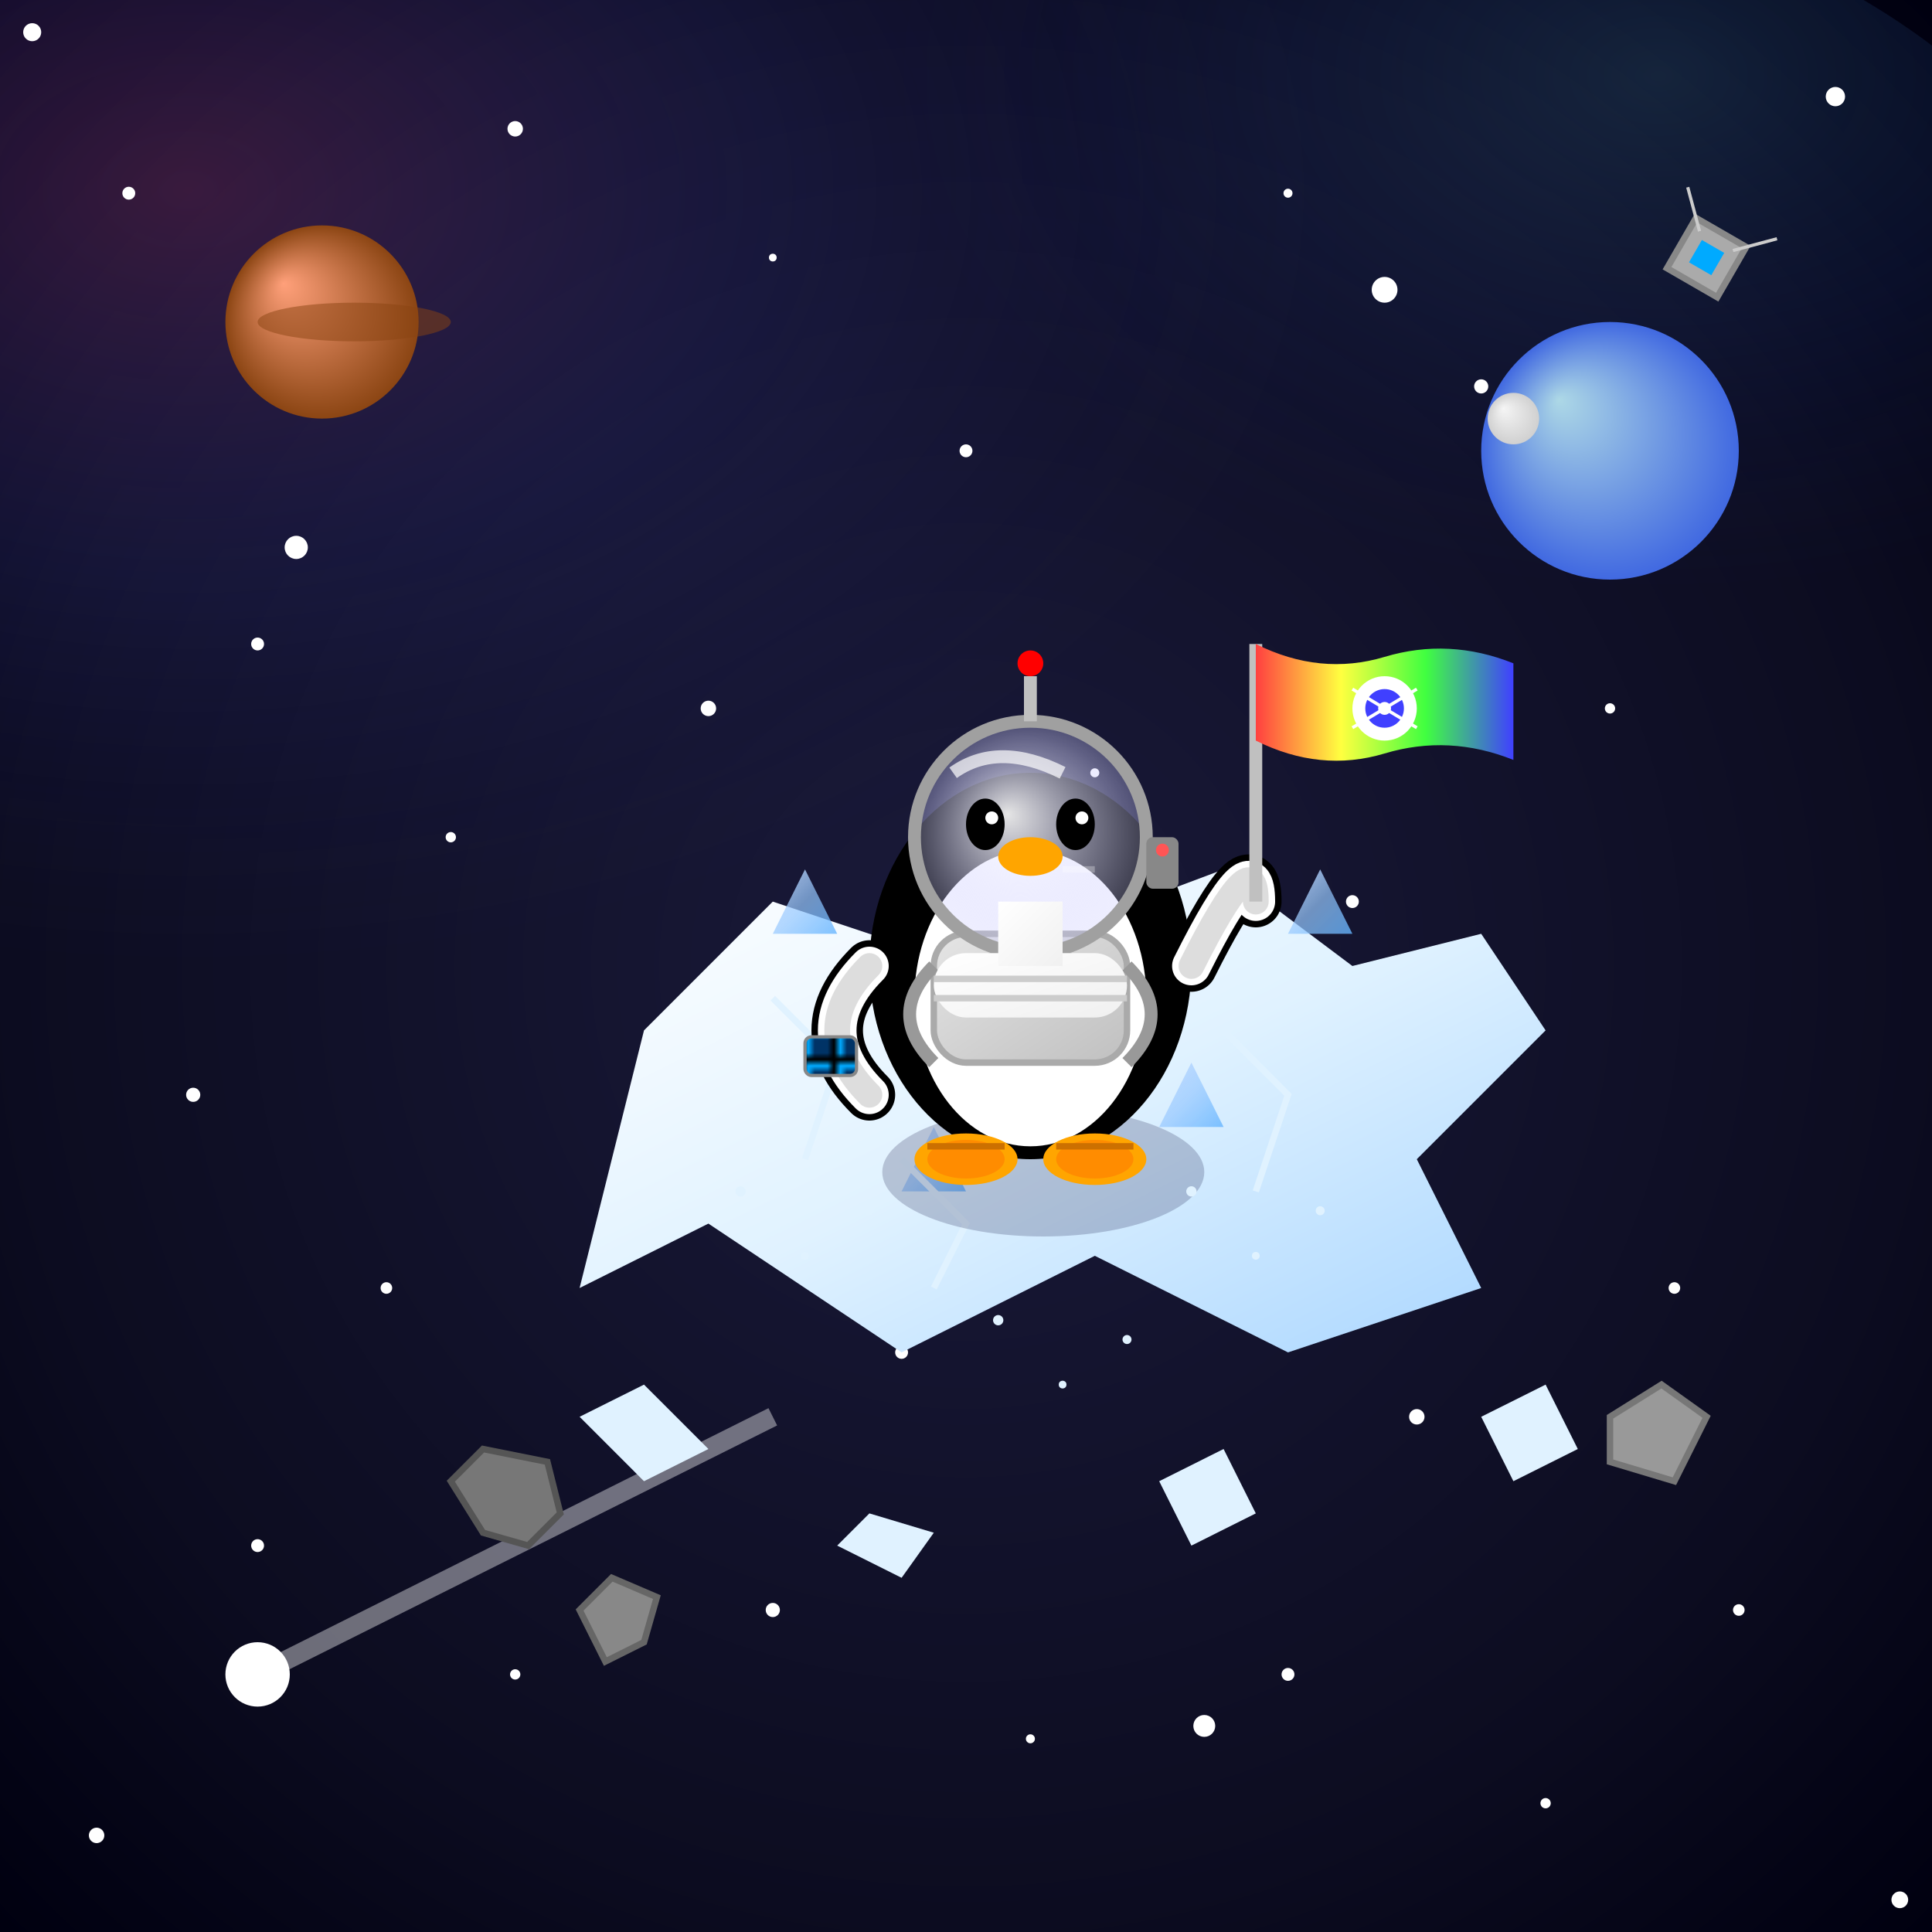 <svg xmlns="http://www.w3.org/2000/svg" viewBox="0 0 300 300">
  <defs>
    <!-- Space background gradient -->
    <radialGradient id="spaceGradient" cx="50%" cy="50%" r="70%" fx="50%" fy="50%">
      <stop offset="0%" stop-color="#1a1a3a" />
      <stop offset="70%" stop-color="#0c0c20" />
      <stop offset="100%" stop-color="#000010" />
    </radialGradient>
    
    <!-- Nebula effects -->
    <radialGradient id="nebulaGradient1" cx="30%" cy="30%" r="60%">
      <stop offset="0%" stop-color="rgba(255,100,200,0.2)" />
      <stop offset="50%" stop-color="rgba(100,100,255,0.1)" />
      <stop offset="100%" stop-color="rgba(50,50,150,0)" />
    </radialGradient>
    
    <radialGradient id="nebulaGradient2" cx="70%" cy="20%" r="50%">
      <stop offset="0%" stop-color="rgba(100,200,255,0.15)" />
      <stop offset="50%" stop-color="rgba(50,100,200,0.1)" />
      <stop offset="100%" stop-color="rgba(20,50,150,0)" />
    </radialGradient>
    
    <!-- Iceberg gradient -->
    <linearGradient id="icebergGradient" x1="0%" y1="0%" x2="100%" y2="100%">
      <stop offset="0%" stop-color="#ffffff" />
      <stop offset="50%" stop-color="#e0f2ff" />
      <stop offset="100%" stop-color="#a8d5ff" />
    </linearGradient>
    
    <!-- Cosmic ice effect -->
    <linearGradient id="cosmicIceGradient" x1="0%" y1="0%" x2="100%" y2="100%">
      <stop offset="0%" stop-color="rgba(200,220,255,0.9)" />
      <stop offset="50%" stop-color="rgba(150,200,255,0.7)" />
      <stop offset="100%" stop-color="rgba(100,180,255,0.8)" />
    </linearGradient>
    
    <!-- Space suit gradients -->
    <linearGradient id="suitGradient" x1="0%" y1="0%" x2="100%" y2="100%">
      <stop offset="0%" stop-color="#ffffff" />
      <stop offset="100%" stop-color="#f0f0f0" />
    </linearGradient>
    
    <linearGradient id="backpackGradient" x1="0%" y1="0%" x2="100%" y2="100%">
      <stop offset="0%" stop-color="#e5e5e5" />
      <stop offset="100%" stop-color="#c0c0c0" />
    </linearGradient>
    
    <!-- Helmet glow -->
    <radialGradient id="helmetGlow" cx="50%" cy="50%" r="50%" fx="40%" fy="40%">
      <stop offset="0%" stop-color="rgba(255,255,255,0.9)" />
      <stop offset="100%" stop-color="rgba(200,200,255,0.3)" />
    </radialGradient>

    <!-- Flag gradient -->
    <linearGradient id="flagGradient" x1="0%" y1="0%" x2="100%" y2="0%">
      <stop offset="0%" stop-color="#ff4040" />
      <stop offset="33%" stop-color="#ffff40" />
      <stop offset="66%" stop-color="#40ff40" />
      <stop offset="100%" stop-color="#4040ff" />
    </linearGradient>

    <!-- Planet gradients -->
    <radialGradient id="planetGradient1" cx="50%" cy="50%" r="50%" fx="30%" fy="30%">
      <stop offset="0%" stop-color="#ffa07a" />
      <stop offset="100%" stop-color="#8b4513" />
    </radialGradient>

    <radialGradient id="planetGradient2" cx="50%" cy="50%" r="50%" fx="30%" fy="30%">
      <stop offset="0%" stop-color="#add8e6" />
      <stop offset="100%" stop-color="#4169e1" />
    </radialGradient>
    
    <radialGradient id="moonGradient" cx="50%" cy="50%" r="50%" fx="30%" fy="30%">
      <stop offset="0%" stop-color="#f5f5f5" />
      <stop offset="100%" stop-color="#d0d0d0" />
    </radialGradient>

    <!-- Star filter -->
    <filter id="starGlow" x="-50%" y="-50%" width="200%" height="200%">
      <feGaussianBlur in="SourceGraphic" stdDeviation="1" result="blur" />
      <feComposite in="SourceGraphic" in2="blur" operator="over" />
    </filter>
    
    <!-- Ice shine filter -->
    <filter id="iceShine" x="-20%" y="-20%" width="140%" height="140%">
      <feGaussianBlur in="SourceGraphic" stdDeviation="2" result="blur" />
      <feSpecularLighting in="blur" specularExponent="30" lighting-color="#ffffff" result="spec">
        <fePointLight x="150" y="60" z="100" />
      </feSpecularLighting>
      <feComposite in="SourceGraphic" in2="spec" operator="arithmetic" k1="0" k2="1" k3="1" k4="0" />
    </filter>
    
    <!-- Iceberg aura -->
    <filter id="icebergAura" x="-30%" y="-30%" width="160%" height="160%">
      <feGaussianBlur in="SourceGraphic" stdDeviation="5" result="blur" />
      <feColorMatrix in="blur" type="matrix" values="0 0 0 0 0.8 0 0 0 0 0.9 0 0 0 0 1 0 0 0 0.6 0" result="glow" />
      <feComposite in="SourceGraphic" in2="glow" operator="over" />
    </filter>
    
    <!-- Tech screen pattern -->
    <pattern id="techScreen" width="5" height="5" patternUnits="userSpaceOnUse">
      <rect x="0" y="0" width="5" height="5" fill="#000" />
      <rect x="0" y="0" width="4" height="4" fill="#00aaff" />
      <rect x="1" y="1" width="3" height="3" fill="#003366" />
    </pattern>
  </defs>

  <!-- Space background -->
  <rect x="0" y="0" width="300" height="300" fill="url(#spaceGradient)" />
  
  <!-- Nebula effects -->
  <ellipse cx="90" cy="70" rx="150" ry="100" fill="url(#nebulaGradient1)" />
  <ellipse cx="210" cy="60" rx="120" ry="80" fill="url(#nebulaGradient2)" />
  
  <!-- Stars -->
  <g id="stars">
    <circle cx="20" cy="30" r="1" fill="white" filter="url(#starGlow)" />
    <circle cx="50" cy="50" r="0.8" fill="white" filter="url(#starGlow)" />
    <circle cx="80" cy="20" r="1.2" fill="white" filter="url(#starGlow)" />
    <circle cx="120" cy="40" r="0.6" fill="white" filter="url(#starGlow)" />
    <circle cx="150" cy="70" r="1" fill="white" filter="url(#starGlow)" />
    <circle cx="200" cy="30" r="0.7" fill="white" filter="url(#starGlow)" />
    <circle cx="230" cy="60" r="1.1" fill="white" filter="url(#starGlow)" />
    <circle cx="260" cy="80" r="0.9" fill="white" filter="url(#starGlow)" />
    <circle cx="40" cy="100" r="1" fill="white" filter="url(#starGlow)" />
    <circle cx="70" cy="130" r="0.8" fill="white" filter="url(#starGlow)" />
    <circle cx="110" cy="110" r="1.2" fill="white" filter="url(#starGlow)" />
    <circle cx="170" cy="120" r="0.7" fill="white" filter="url(#starGlow)" />
    <circle cx="210" cy="140" r="1" fill="white" filter="url(#starGlow)" />
    <circle cx="250" cy="110" r="0.8" fill="white" filter="url(#starGlow)" />
    <circle cx="30" cy="170" r="1.1" fill="white" filter="url(#starGlow)" />
    <circle cx="60" cy="200" r="0.9" fill="white" filter="url(#starGlow)" />
    <circle cx="100" cy="180" r="0.7" fill="white" filter="url(#starGlow)" />
    <circle cx="140" cy="210" r="1" fill="white" filter="url(#starGlow)" />
    <circle cx="180" cy="190" r="0.8" fill="white" filter="url(#starGlow)" />
    <circle cx="220" cy="220" r="1.2" fill="white" filter="url(#starGlow)" />
    <circle cx="260" cy="200" r="0.9" fill="white" filter="url(#starGlow)" />
    <circle cx="40" cy="240" r="1" fill="white" filter="url(#starGlow)" />
    <circle cx="80" cy="260" r="0.8" fill="white" filter="url(#starGlow)" />
    <circle cx="120" cy="250" r="1.1" fill="white" filter="url(#starGlow)" />
    <circle cx="160" cy="270" r="0.7" fill="white" filter="url(#starGlow)" />
    <circle cx="200" cy="260" r="1" fill="white" filter="url(#starGlow)" />
    <circle cx="240" cy="280" r="0.8" fill="white" filter="url(#starGlow)" />
    <circle cx="270" cy="250" r="0.9" fill="white" filter="url(#starGlow)" />
    <circle cx="285" cy="15" r="1.5" fill="white" filter="url(#starGlow)" />
    <circle cx="295" cy="295" r="1.3" fill="white" filter="url(#starGlow)" />
    <circle cx="15" cy="285" r="1.2" fill="white" filter="url(#starGlow)" />
    <circle cx="5" cy="5" r="1.4" fill="white" filter="url(#starGlow)" />
    
    <!-- Larger brighter stars -->
    <circle cx="46" cy="85" r="1.8" fill="white" filter="url(#starGlow)" />
    <circle cx="215" cy="45" r="2" fill="white" filter="url(#starGlow)" />
    <circle cx="187" cy="268" r="1.7" fill="white" filter="url(#starGlow)" />
  </g>
  
  <!-- Distant planets -->
  <circle cx="50" cy="50" r="15" fill="url(#planetGradient1)" />
  <ellipse cx="55" cy="50" rx="15" ry="3" fill="rgba(139,69,19,0.5)" /> <!-- Ring effect -->
  
  <circle cx="250" cy="70" r="20" fill="url(#planetGradient2)" />
  <circle cx="235" cy="65" r="4" fill="url(#moonGradient)" /> <!-- Moon -->
  
  <!-- Comet in background -->
  <g>
    <path d="M40,260 Q100,230 120,220" stroke="rgba(255,255,255,0.4)" stroke-width="3" fill="none" />
    <circle cx="40" cy="260" r="5" fill="white" filter="url(#starGlow)" />
  </g>
  
  <!-- Asteroids -->
  <path d="M70,230 L75,225 L85,227 L87,235 L82,240 L75,238 Z" fill="#777" stroke="#555" stroke-width="1" />
  <path d="M90,250 L95,245 L102,248 L100,255 L94,258 Z" fill="#888" stroke="#666" stroke-width="1" />
  <path d="M250,220 L258,215 L265,220 L260,230 L250,227 Z" fill="#999" stroke="#777" stroke-width="1" />
  
  <!-- Floating iceberg with cosmic effect -->
  <path d="M100,160 L120,140 L150,150 L190,135 L210,150 L230,145 L240,160 L220,180 L230,200 L200,210 L170,195 L140,210 L110,190 L90,200 L100,160" 
        fill="url(#icebergGradient)" filter="url(#icebergAura)" />
  
  <!-- Cosmic ice crystal details -->
  <path d="M120,145 L125,135 L130,145 Z" fill="url(#cosmicIceGradient)" />
  <path d="M160,140 L165,130 L170,140 Z" fill="url(#cosmicIceGradient)" />
  <path d="M200,145 L205,135 L210,145 Z" fill="url(#cosmicIceGradient)" />
  <path d="M180,175 L185,165 L190,175 Z" fill="url(#cosmicIceGradient)" />
  <path d="M140,185 L145,175 L150,185 Z" fill="url(#cosmicIceGradient)" />
  
  <!-- Ice cracks/details -->
  <path d="M120,155 L130,165 L125,180" stroke="#e0f2ff" stroke-width="1" fill="none" />
  <path d="M160,150 L170,160 L165,175" stroke="#e0f2ff" stroke-width="1" fill="none" />
  <path d="M190,160 L200,170 L195,185" stroke="#e0f2ff" stroke-width="1" fill="none" />
  <path d="M140,180 L150,190 L145,200" stroke="#e0f2ff" stroke-width="1" fill="none" />
  
  <!-- Small floating ice chunks around the main iceberg -->
  <path d="M90,220 L100,215 L110,225 L100,230 Z" fill="#e0f2ff" filter="url(#iceShine)" />
  <path d="M230,220 L240,215 L245,225 L235,230 Z" fill="#e0f2ff" filter="url(#iceShine)" />
  <path d="M180,230 L190,225 L195,235 L185,240 Z" fill="#e0f2ff" filter="url(#iceShine)" />
  <path d="M130,240 L135,235 L145,238 L140,245 Z" fill="#e0f2ff" filter="url(#iceShine)" />
  
  <!-- Penguin astronaut shadow on iceberg -->
  <ellipse cx="162" cy="182" rx="25" ry="10" fill="rgba(0,0,50,0.2)" />
  
  <!-- Penguin astronaut body -->
  <ellipse cx="160" cy="150" rx="25" ry="30" fill="black" />
  
  <!-- Penguin white belly -->
  <ellipse cx="160" cy="155" rx="18" ry="23" fill="white" />
  
  <!-- Space suit backpack -->
  <rect x="145" y="145" width="30" height="20" rx="5" ry="5" fill="url(#backpackGradient)" stroke="#aaa" stroke-width="1" />
  <rect x="152" y="148" width="16" height="6" rx="2" ry="2" fill="#888" />
  <circle cx="150" cy="155" r="2" fill="#ff5555" /> <!-- Red light -->
  <circle cx="170" cy="155" r="2" fill="#55ff55" /> <!-- Green light -->
  
  <!-- Life support tubes -->
  <path d="M145,150 C140,155 140,160 145,165" stroke="#999" stroke-width="2" fill="none" />
  <path d="M175,150 C180,155 180,160 175,165" stroke="#999" stroke-width="2" fill="none" />
  
  <!-- Penguin arms/wings with space suit -->
  <path d="M135,150 Q125,160 135,170" stroke="black" stroke-width="8" stroke-linecap="round" fill="none" />
  <path d="M135,150 Q125,160 135,170" stroke="white" stroke-width="6" stroke-linecap="round" fill="none" />
  <path d="M135,150 Q125,160 135,170" stroke="#ddd" stroke-width="4" stroke-linecap="round" fill="none" />
  
  <path d="M185,150 Q195,130 195,140" stroke="black" stroke-width="8" stroke-linecap="round" fill="none" />
  <path d="M185,150 Q195,130 195,140" stroke="white" stroke-width="6" stroke-linecap="round" fill="none" />
  <path d="M185,150 Q195,130 195,140" stroke="#ddd" stroke-width="4" stroke-linecap="round" fill="none" />
  
  <!-- Penguin feet -->
  <ellipse cx="150" cy="180" rx="8" ry="4" fill="orange" />
  <ellipse cx="170" cy="180" rx="8" ry="4" fill="orange" />
  
  <!-- Boot details -->
  <ellipse cx="150" cy="180" rx="6" ry="3" fill="#ff8c00" />
  <ellipse cx="170" cy="180" rx="6" ry="3" fill="#ff8c00" />
  
  <!-- Space boots reinforcement -->
  <path d="M144,178 L156,178" stroke="#cc7000" stroke-width="1" />
  <path d="M164,178 L176,178" stroke="#cc7000" stroke-width="1" />
  
  <!-- Space helmet -->
  <circle cx="160" cy="130" r="18" fill="url(#helmetGlow)" stroke="#a0a0a0" stroke-width="2" />
  
  <!-- Space suit collar -->
  <rect x="145" y="148" width="30" height="10" fill="url(#suitGradient)" rx="5" ry="5" />
  <rect x="155" y="140" width="10" height="10" fill="url(#suitGradient)" />
  
  <!-- Suit details -->
  <path d="M145,152 L175,152" stroke="#ccc" stroke-width="1" />
  <path d="M145,155 L175,155" stroke="#ccc" stroke-width="1" />
  
  <!-- Penguin face inside helmet -->
  <ellipse cx="153" cy="128" rx="3" ry="4" fill="black" /> <!-- Left eye -->
  <ellipse cx="167" cy="128" rx="3" ry="4" fill="black" /> <!-- Right eye -->
  <circle cx="154" cy="127" r="1" fill="white" /> <!-- Left eye highlight -->
  <circle cx="168" cy="127" r="1" fill="white" /> <!-- Right eye highlight -->
  <ellipse cx="160" cy="133" rx="5" ry="3" fill="orange" /> <!-- Beak -->
  
  <!-- Small communication device on side of helmet -->
  <rect x="178" y="130" width="5" height="8" rx="1" ry="1" fill="#888" />
  <circle cx="180.5" cy="132" r="1" fill="#ff5555" />
  
  <!-- Helmet antenna -->
  <line x1="160" y1="112" x2="160" y2="105" stroke="#c0c0c0" stroke-width="2" />
  <circle cx="160" cy="103" r="2" fill="red" />
  
  <!-- Wrist device display on left arm -->
  <rect x="125" y="161" width="8" height="6" rx="1" ry="1" fill="url(#techScreen)" stroke="#888" stroke-width="0.5" />
  
  <!-- Flag pole -->
  <line x1="195" y1="140" x2="195" y2="100" stroke="#c0c0c0" stroke-width="2" />
  
  <!-- Flag -->
  <path d="M195,100 Q205,105 215,102 Q225,99 235,103 L235,118 Q225,114 215,117 Q205,120 195,115 Z" fill="url(#flagGradient)" />
  
  <!-- Flag details - stylized planet/star symbol -->
  <circle cx="215" cy="110" r="5" fill="white" />
  <circle cx="215" cy="110" r="3" fill="#4040ff" />
  <circle cx="215" cy="110" r="1" fill="white" />
  <path d="M210,107 L220,113 M210,113 L220,107" stroke="white" stroke-width="0.5" />
  
  <!-- Reflection on helmet -->
  <path d="M148,120 Q155,115 165,120" stroke="rgba(255,255,255,0.7)" stroke-width="2" fill="none" />
  <path d="M165,135 L170,135" stroke="rgba(255,255,255,0.3)" stroke-width="1" fill="none" />
  
  <!-- Cosmic ice dust -->
  <g filter="url(#starGlow)">
    <circle cx="115" cy="185" r="0.8" fill="#e0f2ff" />
    <circle cx="125" cy="195" r="0.6" fill="#e0f2ff" />
    <circle cx="135" cy="188" r="0.7" fill="#e0f2ff" />
    <circle cx="185" cy="185" r="0.8" fill="#e0f2ff" />
    <circle cx="195" cy="195" r="0.6" fill="#e0f2ff" />
    <circle cx="205" cy="188" r="0.7" fill="#e0f2ff" />
    <circle cx="155" cy="205" r="0.8" fill="#e0f2ff" />
    <circle cx="165" cy="215" r="0.6" fill="#e0f2ff" />
    <circle cx="175" cy="208" r="0.7" fill="#e0f2ff" />
  </g>
  
  <!-- Small satellite in distance -->
  <g transform="translate(265,40) rotate(30)">
    <rect x="-3" y="-1" width="6" height="2" fill="#ccc" />
    <rect x="-5" y="-5" width="10" height="10" fill="#888" />
    <rect x="-4" y="-4" width="8" height="8" fill="#aaa" />
    <rect x="-2" y="-2" width="4" height="4" fill="#00aaff" />
    <line x1="-8" y1="-8" x2="-3" y2="-3" stroke="#ccc" stroke-width="0.5" />
    <line x1="8" y1="-8" x2="3" y2="-3" stroke="#ccc" stroke-width="0.5" />
  </g>
</svg>